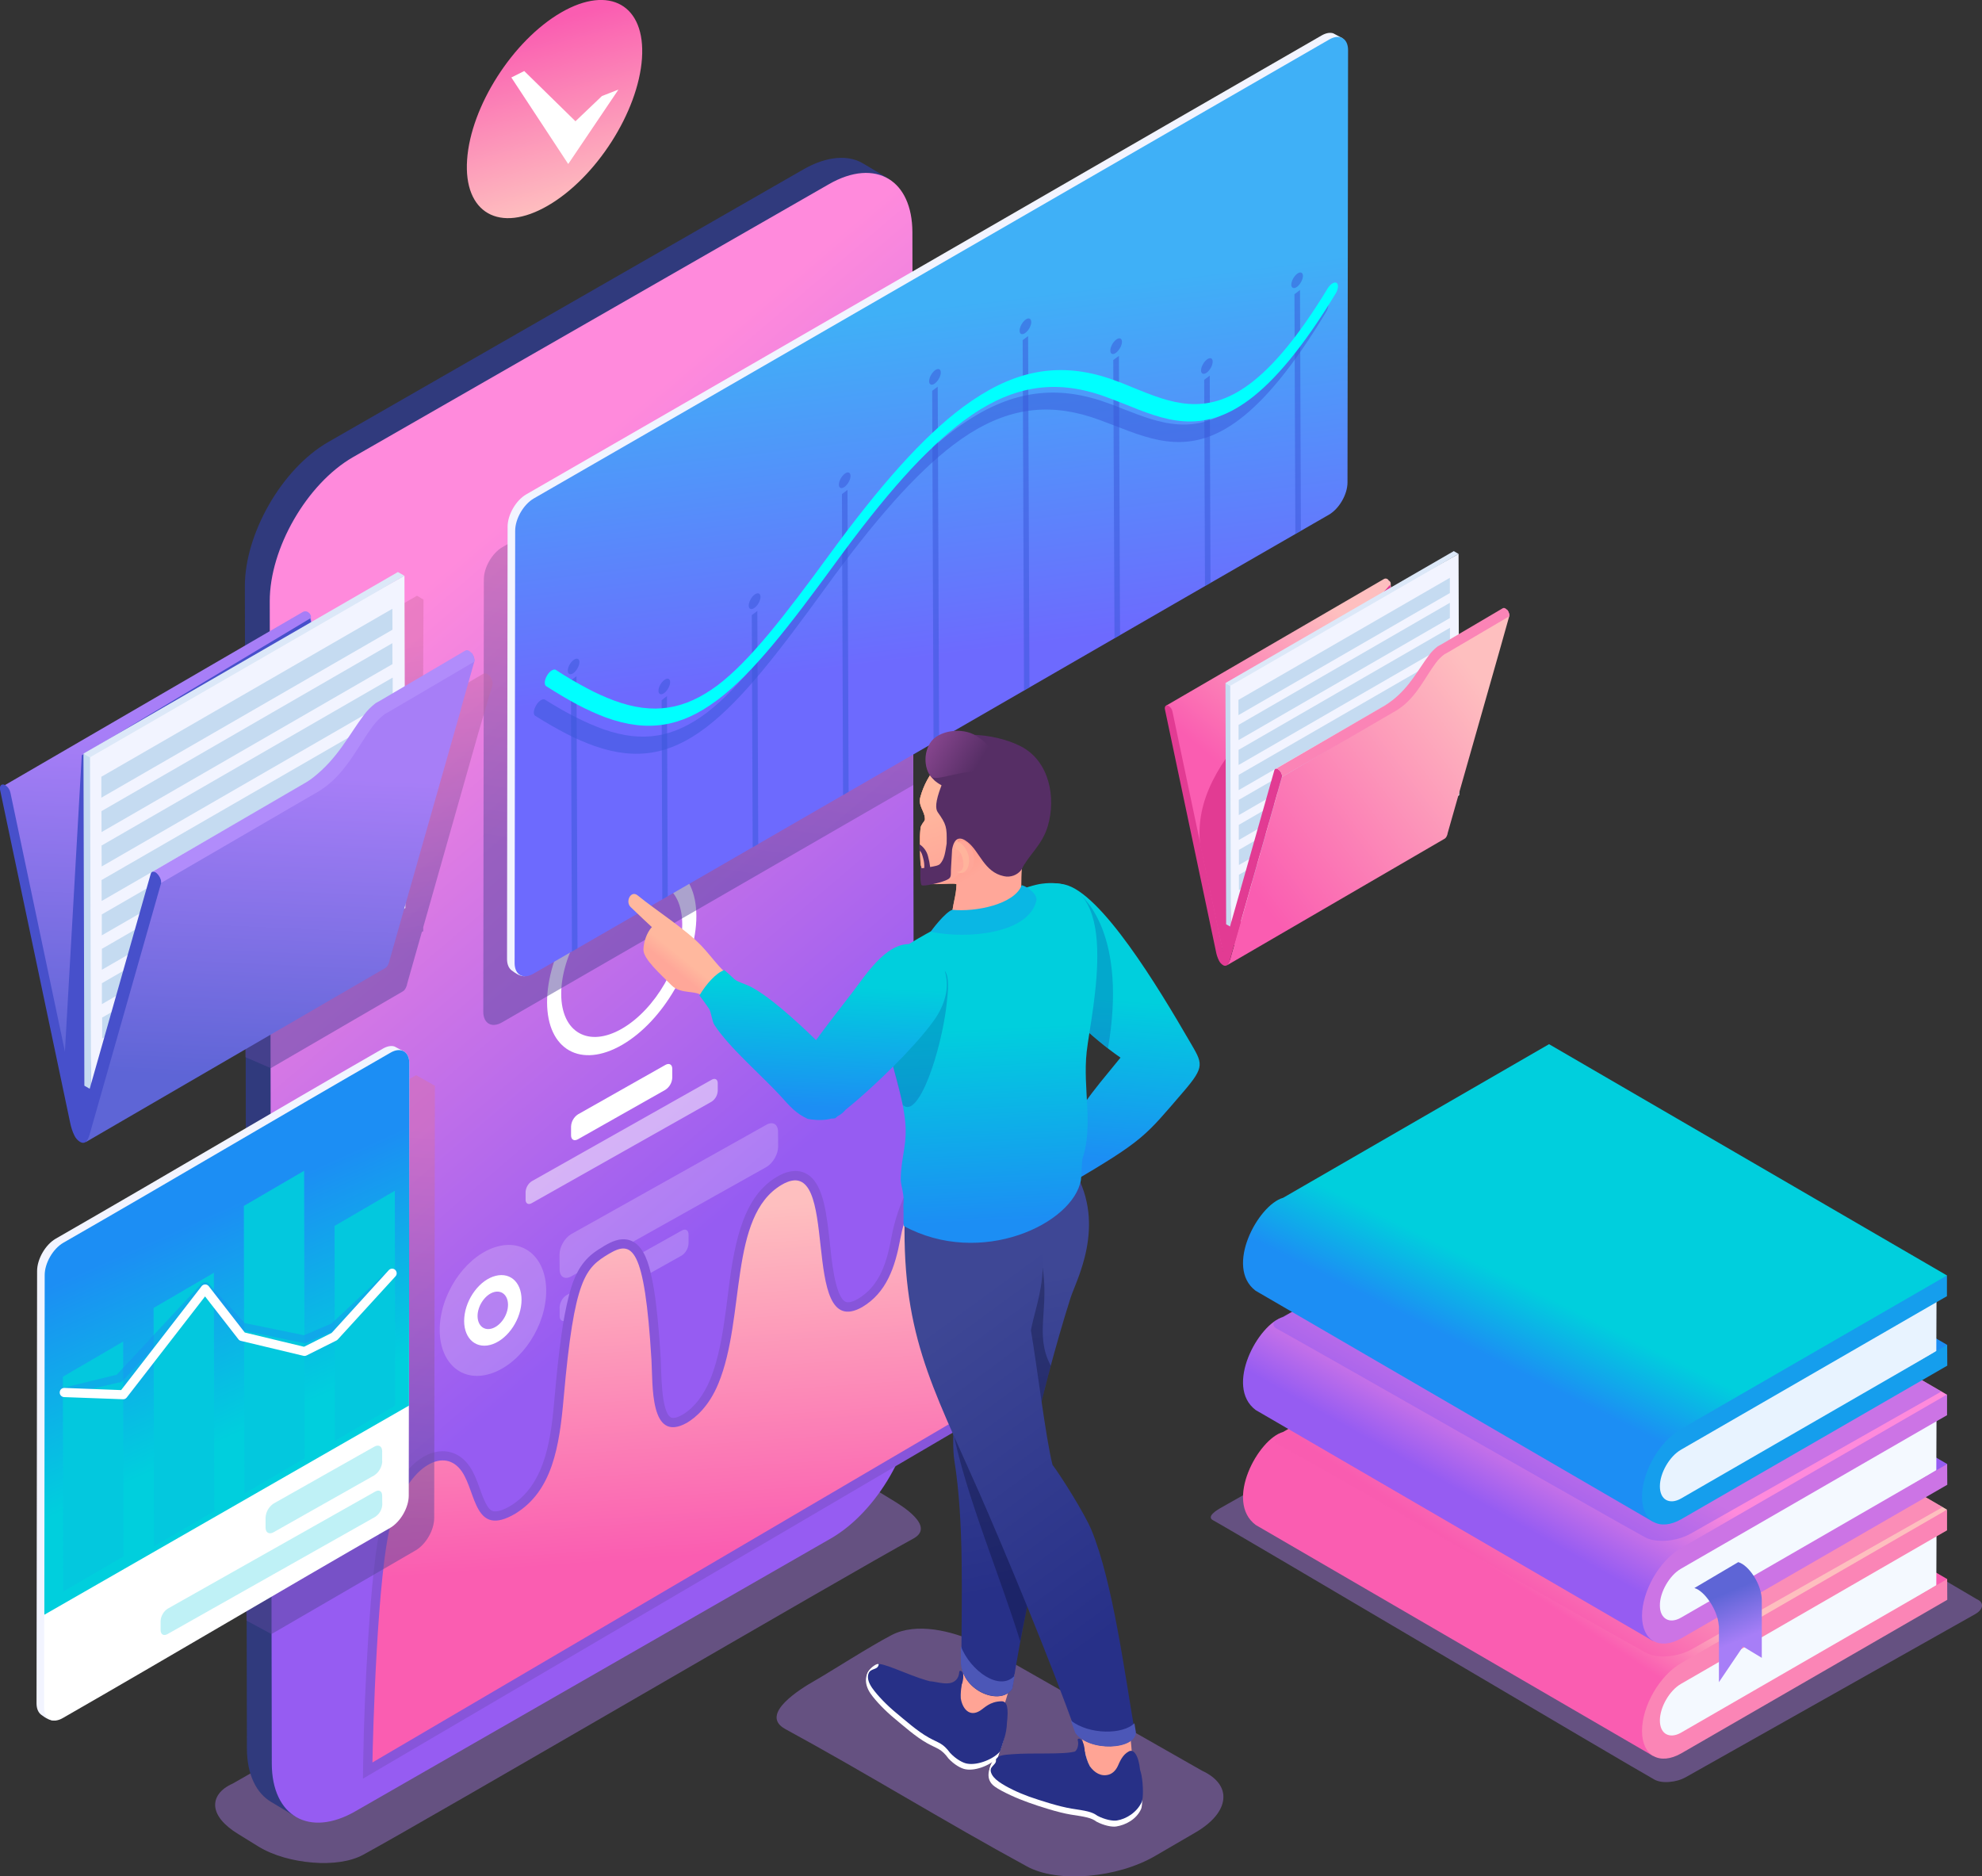<?xml version="1.0" encoding="utf-8"?>
<!-- Generator: Adobe Illustrator 25.4.1, SVG Export Plug-In . SVG Version: 6.00 Build 0)  -->
<svg version="1.1" id="Calque_1" xmlns="http://www.w3.org/2000/svg" xmlns:xlink="http://www.w3.org/1999/xlink" x="0px" y="0px"
	 viewBox="0 0 1752.4 1658.8" style="enable-background:new 0 0 1752.4 1658.8;" xml:space="preserve">
<rect x="0" y="0" width="1752.4" height="1658.8" fill="#333333" stroke="none"/>
<style type="text/css">
	.st0{opacity:0.5;fill-rule:evenodd;clip-rule:evenodd;fill:#9871D0;enable-background:new    ;}
	.st1{fill-rule:evenodd;clip-rule:evenodd;fill:#F95DB0;}
	.st2{fill-rule:evenodd;clip-rule:evenodd;fill:url(#SVGID_1_);}
	.st3{fill-rule:evenodd;clip-rule:evenodd;fill:#F4F9FF;}
	.st4{fill-rule:evenodd;clip-rule:evenodd;fill:#FB85B6;}
	.st5{opacity:0.5;fill-rule:evenodd;clip-rule:evenodd;fill:#F95DB0;enable-background:new    ;}
	.st6{fill-rule:evenodd;clip-rule:evenodd;fill:#955CF1;}
	.st7{fill-rule:evenodd;clip-rule:evenodd;fill:url(#SVGID_00000075143046121396824090000003364465925940728708_);}
	.st8{fill-rule:evenodd;clip-rule:evenodd;fill:#CC74E5;}
	.st9{fill-rule:evenodd;clip-rule:evenodd;fill:url(#SVGID_00000065767724260467584600000013198382179755362996_);}
	.st10{opacity:0.5;fill-rule:evenodd;clip-rule:evenodd;fill:#955CF1;enable-background:new    ;}
	.st11{fill-rule:evenodd;clip-rule:evenodd;fill:#1C8DF3;}
	.st12{fill-rule:evenodd;clip-rule:evenodd;fill:url(#SVGID_00000176721842291467467140000012972997815381331374_);}
	.st13{fill-rule:evenodd;clip-rule:evenodd;fill:#E8F3FF;}
	.st14{fill-rule:evenodd;clip-rule:evenodd;fill:#159EED;}
	.st15{fill-rule:evenodd;clip-rule:evenodd;fill:url(#SVGID_00000054986707217384105950000010972169769251505028_);}
	.st16{fill-rule:evenodd;clip-rule:evenodd;fill:#E23B93;}
	.st17{fill-rule:evenodd;clip-rule:evenodd;fill:#F2F4FF;}
	.st18{fill-rule:evenodd;clip-rule:evenodd;fill:#C5DBF1;}
	.st19{fill-rule:evenodd;clip-rule:evenodd;fill:#DCE8F8;}
	.st20{fill-rule:evenodd;clip-rule:evenodd;fill:url(#SVGID_00000083802540351619317820000010384448527459526278_);}
	.st21{fill-rule:evenodd;clip-rule:evenodd;fill:#FB84B6;}
	.st22{fill-rule:evenodd;clip-rule:evenodd;fill:url(#SVGID_00000008111828092255991460000016599776961319360686_);}
	.st23{fill-rule:evenodd;clip-rule:evenodd;fill:#FFFFFF;}
	.st24{fill-rule:evenodd;clip-rule:evenodd;fill:#303A7D;}
	.st25{fill-rule:evenodd;clip-rule:evenodd;fill:url(#SVGID_00000054986106293334858620000015964576301391190702_);}
	.st26{opacity:0.5;fill-rule:evenodd;clip-rule:evenodd;fill:#FFFFFF;enable-background:new    ;}
	.st27{opacity:0.2;fill-rule:evenodd;clip-rule:evenodd;fill:#FFFFFF;enable-background:new    ;}
	.st28{fill-rule:evenodd;clip-rule:evenodd;fill:#8755DA;}
	.st29{fill-rule:evenodd;clip-rule:evenodd;fill:url(#SVGID_00000158726266906561306400000005920517256377373097_);}
	
		.st30{opacity:0.5;fill-rule:evenodd;clip-rule:evenodd;fill:url(#SVGID_00000038401510124121891490000016296072039004119215_);enable-background:new    ;}
	.st31{fill-rule:evenodd;clip-rule:evenodd;fill:url(#SVGID_00000101805665832347919130000012971187932672049840_);}
	.st32{opacity:0.25;fill-rule:evenodd;clip-rule:evenodd;fill:#03C8DE;enable-background:new    ;}
	.st33{fill-rule:evenodd;clip-rule:evenodd;fill:#03C8DE;}
	.st34{opacity:0.5;fill-rule:evenodd;clip-rule:evenodd;fill:#1895F0;enable-background:new    ;}
	
		.st35{opacity:0.5;fill-rule:evenodd;clip-rule:evenodd;fill:url(#SVGID_00000087396622205861395970000004665395501890203055_);enable-background:new    ;}
	.st36{fill-rule:evenodd;clip-rule:evenodd;fill:url(#SVGID_00000035519763842974826480000007243766116358750106_);}
	.st37{opacity:0.5;fill-rule:evenodd;clip-rule:evenodd;fill:#3856D8;enable-background:new    ;}
	.st38{fill-rule:evenodd;clip-rule:evenodd;fill:#00FFFF;}
	
		.st39{opacity:0.5;fill-rule:evenodd;clip-rule:evenodd;fill:url(#SVGID_00000070832663142276529660000012678897233466627754_);enable-background:new    ;}
	.st40{fill-rule:evenodd;clip-rule:evenodd;fill:url(#SVGID_00000067203095215181039710000009489997776614113468_);}
	.st41{fill-rule:evenodd;clip-rule:evenodd;fill:#4750CB;}
	.st42{fill-rule:evenodd;clip-rule:evenodd;fill:url(#SVGID_00000106120774487974286260000006910751306832948364_);}
	.st43{fill-rule:evenodd;clip-rule:evenodd;fill:#B18CFB;}
	.st44{fill-rule:evenodd;clip-rule:evenodd;fill:#FFA495;}
	.st45{fill-rule:evenodd;clip-rule:evenodd;fill:#273087;}
	.st46{fill-rule:evenodd;clip-rule:evenodd;fill:url(#SVGID_00000121998724144729557980000009670997446152208301_);}
	.st47{opacity:0.35;fill-rule:evenodd;clip-rule:evenodd;fill:#0960AC;enable-background:new    ;}
	.st48{fill-rule:evenodd;clip-rule:evenodd;fill:url(#SVGID_00000038382159843623560890000007440788436983946134_);}
	.st49{fill-rule:evenodd;clip-rule:evenodd;fill:#4C57B7;}
	.st50{opacity:0.3;fill-rule:evenodd;clip-rule:evenodd;fill:#060921;enable-background:new    ;}
	.st51{fill-rule:evenodd;clip-rule:evenodd;fill:url(#SVGID_00000027595693695266041460000009861783338095678646_);}
	.st52{fill-rule:evenodd;clip-rule:evenodd;fill:url(#SVGID_00000086667512140906877320000004386668330458165635_);}
	.st53{fill-rule:evenodd;clip-rule:evenodd;fill:#E7A376;}
	.st54{fill-rule:evenodd;clip-rule:evenodd;fill:url(#SVGID_00000050650123078996978050000014177909062306167997_);}
	.st55{fill-rule:evenodd;clip-rule:evenodd;fill:url(#SVGID_00000152946810375061035560000004416640369466134934_);}
	.st56{fill-rule:evenodd;clip-rule:evenodd;fill:#FFA698;}
	.st57{fill-rule:evenodd;clip-rule:evenodd;fill:#FFB49C;}
	.st58{fill-rule:evenodd;clip-rule:evenodd;fill:#562E65;}
	.st59{fill-rule:evenodd;clip-rule:evenodd;fill:url(#SVGID_00000152249807199997007150000014065185504688248486_);}
	.st60{fill-rule:evenodd;clip-rule:evenodd;fill:#0AB7E4;}
	.st61{fill-rule:evenodd;clip-rule:evenodd;fill:url(#SVGID_00000160165722995097445690000006329309830246181248_);}
	.st62{fill-rule:evenodd;clip-rule:evenodd;fill:url(#SVGID_00000018229691750627932510000017912090018959007416_);}
</style>
<g>
	<g id="Calque_2_00000116939693753359654290000006547839158452237969_">
		<g id="Layer_1">
			<path class="st0" d="M1752.4,1419.7c-0.2,2.4-2.2,5.1-6.1,7.3c-2.8,1.6-252.7,142.3-255.6,144c-4.5,2.5-9.4,3.9-14.5,4.3
				c-5.1,0.5-10-0.2-13.3-2c-17.7-9.6-373.1-220-390.5-229.4c-5.9-3.2,3.6-8.9,6.3-10.5c3.6-2,258.7-146.4,263.6-148.9
				c5.4-2.8,13-0.9,18.4,1.6l387,227.6C1751,1415.1,1752.6,1417.2,1752.4,1419.7z"/>
			<polygon class="st1" points="1360.2,1197 1709.9,1410.5 1721.7,1396 1369.8,1191.5 			"/>
			
				<linearGradient id="SVGID_1_" gradientUnits="userSpaceOnUse" x1="400.005" y1="250.177" x2="355.105" y2="318.336" gradientTransform="matrix(-1 0 0 -1 1752.373 1658)">
				<stop  offset="0" style="stop-color:#FA5DB1"/>
				<stop  offset="1" style="stop-color:#FEBFBF"/>
			</linearGradient>
			<path class="st2" d="M1702.5,1349.6l19-15l-351.9-204.5l-235.1,135.8c-22.2,6.2-52,61.4-24.3,82.2l351.8,204.5
				c-12-14.5,4.4-56.6,18.6-75.7L1702.5,1349.6z"/>
			<path class="st3" d="M1462.7,1528c1.9,11.5,11.9,17.8,28.8,8l220.5-134.5l0.2-50.2l-226.6,130.2
				C1470,1490.5,1460.3,1513.4,1462.7,1528z"/>
			<path class="st4" d="M1451.8,1530.2c0,11,3.9,18.8,10.2,22.3c6.3,3.5,15,3,24.6-2.5l235.1-135.7l-0.1-18.3l-9.6,5.5l-225.6,130.2
				c-5.2,3-9.9,3.2-13.3,1.3c-3.4-1.9-5.5-6.1-5.5-12s2.1-12.5,5.5-18.4s8-11,13.2-14l225.6-130.2l9.6-5.5v-18.3l-235.1,135.7
				c-9.6,5.5-18.2,15-24.5,25.9C1455.7,1507,1451.8,1519.2,1451.8,1530.2z"/>
			<path class="st5" d="M1692.7,1317.9l24.8,14.5L1496,1457.9c-6.5,3.6-13.7,5.7-21.1,6.3c-7.5,0.6-14.6-0.3-19.5-3
				c-25.8-14-300.3-170.7-325.7-184.5c-3.3-1.8-3.3-4.2-1.8-6.5l242.6-129.8L1692.7,1317.9z"/>
			<polygon class="st6" points="1360.2,1095.4 1709.9,1308.9 1721.7,1294.3 1369.8,1089.8 			"/>
			
				<linearGradient id="SVGID_00000134954032143058241040000002330221357017616043_" gradientUnits="userSpaceOnUse" x1="413.097" y1="312.604" x2="362.517" y2="402.184" gradientTransform="matrix(-1 0 0 -1 1752.373 1658)">
				<stop  offset="0" style="stop-color:#965CF2"/>
				<stop  offset="1" style="stop-color:#FF8ADC"/>
			</linearGradient>
			<path style="fill-rule:evenodd;clip-rule:evenodd;fill:url(#SVGID_00000134954032143058241040000002330221357017616043_);" d="
				M1702.5,1247.9l19-14.9l-351.9-204.5l-235.1,135.8c-22.2,6.2-52,61.4-24.3,82.2l351.8,204.5c-12-14.5,4.4-56.6,18.6-75.7
				L1702.5,1247.9z"/>
			<path class="st3" d="M1462.7,1426.3c1.9,11.5,11.9,17.8,28.8,8l220.5-134.5l0.2-50.2l-226.6,130.2
				C1470,1388.9,1460.3,1411.8,1462.7,1426.3z"/>
			<path class="st8" d="M1451.8,1428.5c0,10.9,3.9,18.8,10.2,22.3c6.3,3.5,15,3,24.6-2.5l235.1-135.7l-0.1-18.3l-9.6,5.5
				l-225.6,130.2c-5.2,3-9.9,3.3-13.3,1.3c-3.4-2-5.5-6.1-5.5-12.1s2.1-12.5,5.5-18.4s8-11,13.2-14l225.6-130.2l9.6-5.5v-18.3
				l-235.1,135.7c-9.6,5.5-18.2,15-24.5,25.9C1455.7,1405.3,1451.8,1417.6,1451.8,1428.5z"/>
			
				<linearGradient id="SVGID_00000058577489882603169530000009328542244174934435_" gradientUnits="userSpaceOnUse" x1="212.778" y1="208.421" x2="229.588" y2="248.601" gradientTransform="matrix(-1 0 0 -1 1752.373 1658)">
				<stop  offset="0" style="stop-color:#A77EF7"/>
				<stop  offset="1" style="stop-color:#5E65D6"/>
			</linearGradient>
			<path style="fill-rule:evenodd;clip-rule:evenodd;fill:url(#SVGID_00000058577489882603169530000009328542244174934435_);" d="
				M1557.7,1415.3c0.3-14.2-11.4-31.7-20.8-34.3l-38.8,22.9c8.8,2.4,20.4,19,21.5,32.6c0,0.4,0.1,0.7,0.2,1.1v49.5l21.3-31.5
				l16.6,10L1557.7,1415.3L1557.7,1415.3z"/>
			<path class="st10" d="M1691.6,1215.7l24.8,14.5L1495,1355.7c-6.5,3.6-13.7,5.7-21.1,6.3c-7.5,0.6-14.6-0.3-19.5-3
				c-25.8-14-300.3-170.7-325.7-184.5c-3.3-1.8-3.3-4.2-1.8-6.5l242.6-129.8L1691.6,1215.7z"/>
			<polygon class="st11" points="1360.2,990.1 1709.9,1203.6 1721.7,1189 1369.8,984.5 			"/>
			
				<linearGradient id="SVGID_00000101097133560486241620000010999520340442872229_" gradientUnits="userSpaceOnUse" x1="394.181" y1="437.716" x2="362.761" y2="501.016" gradientTransform="matrix(-1 0 0 -1 1752.373 1658)">
				<stop  offset="0" style="stop-color:#1C8EF4"/>
				<stop  offset="1" style="stop-color:#00CFDD"/>
			</linearGradient>
			<path style="fill-rule:evenodd;clip-rule:evenodd;fill:url(#SVGID_00000101097133560486241620000010999520340442872229_);" d="
				M1702.5,1142.6l19-15l-351.9-204.5l-235.1,135.8c-22.2,6.2-52,61.4-24.3,82.2l351.8,204.5c-12-14.5,4.4-56.6,18.6-75.7
				L1702.5,1142.6z"/>
			<path class="st13" d="M1462.7,1321c1.9,11.5,11.9,17.8,28.8,8l220.5-134.5l0.2-50.2l-226.6,130.2
				C1470,1283.6,1460.3,1306.4,1462.7,1321z"/>
			<path class="st14" d="M1451.8,1323.2c0,11,3.9,18.8,10.2,22.3c6.3,3.5,15,3,24.6-2.5l235.1-135.7l-0.1-18.3l-9.6,5.5
				l-225.6,130.2c-5.2,3-9.9,3.2-13.3,1.3c-3.4-1.9-5.5-6.1-5.5-12s2.1-12.5,5.5-18.4s8-11,13.2-14l225.5-130.2l9.6-5.5v-18.3
				l-235.1,135.7c-9.6,5.5-18.2,15-24.5,25.9C1455.7,1300,1451.8,1312.2,1451.8,1323.2z"/>
			
				<linearGradient id="SVGID_00000060748250444047772560000005176702461349669773_" gradientUnits="userSpaceOnUse" x1="630.145" y1="945.496" x2="520.765" y2="1076.186" gradientTransform="matrix(-1 0 0 -1 1752.373 1658)">
				<stop  offset="0" style="stop-color:#FA5DB1"/>
				<stop  offset="1" style="stop-color:#FEBFBF"/>
			</linearGradient>
			<path style="fill-rule:evenodd;clip-rule:evenodd;fill:url(#SVGID_00000060748250444047772560000005176702461349669773_);" d="
				M1030.9,623.9L1223.4,512c0.1-0.1,0.2-0.1,0.3-0.2c1.6-0.8,3.5-0.1,4.2,1.5h0.1l0,0h0.1l0,0l0.1,0.1l0,0l0,0l0.1,0.1l0,0l0.1,0.1
				l0,0v0h0.1l0,0l0.1,0.1l0,0l0.1,0.1l0,0l0,0l0.1,0.1l0.1,0.1l0,0l0,0l0,0.1l0,0l0.1,0.1l0.1,0.1v0l0,0l0.1,0.1l0,0v0.1l0,0l0,0
				l0.1,0.1l0,0l0.1,0.1l0,0v0.1v0.1l0,0l0.1,0.1l0,0v0.1v0l0,0v0.1l0,0v0.1l0,0l0,0v0.1l0,0l0.1,0.1l0,0v0.1v0.1l0,0v0.1l0,0v0.1v0
				l0,0v0.1l0,0v0.1l0,0v0.1v0.1l0,0v0.1l0,0v0.1v0l0,0v0.1l0,0v0.1l0,0l0,0v0.1l0,0v0.1v0.1l0,0l0,0v0.1l0,0v0.1l0,0l0,0v0.1l0,0
				v0.1v0.2l0,0v0.2l44.7,212.1L1081.3,841C1062.8,778.5,1037.2,620.4,1030.9,623.9z"/>
			<path class="st16" d="M1273.8,729.2L1081.2,841l-20-93.7c-9.4-80.4,87-137.6,167.8-230.3L1273.8,729.2z"/>
			<polygon class="st17" points="1289.6,489.7 1290.2,703 1088.3,819.5 1084,604.4 			"/>
			<polygon class="st18" points="1088.3,819.5 1084.1,817.1 1083.5,603.8 1087.7,606.3 			"/>
			<polygon class="st19" points="1087.7,606.3 1083.5,603.8 1285.4,487.2 1289.6,489.7 			"/>
			<path class="st18" d="M1282.3,665.5v13.4l-186.9,107.9v-13.5L1282.3,665.5z M1095,618.7l186.9-107.9v13.5L1095,632.2L1095,618.7
				L1095,618.7z M1095.1,640.8v13.5l186.8-107.9v-13.5L1095.1,640.8L1095.1,640.8z M1095.1,662.9v13.4L1282,568.4V555L1095.1,662.9
				L1095.1,662.9z M1095.2,685v13.5L1282,590.6v-13.4L1095.2,685L1095.2,685z M1095.3,707.1v13.5l186.8-107.9v-13.4L1095.3,707.1
				L1095.3,707.1z M1095.3,729.2v13.4l186.8-107.9v-13.5L1095.3,729.2L1095.3,729.2z M1095.4,764.7l186.8-107.9v-13.4l-186.8,107.9
				V764.7z"/>
			
				<linearGradient id="SVGID_00000079447150215927689510000012695381037310202542_" gradientUnits="userSpaceOnUse" x1="645.454" y1="871.588" x2="428.054" y2="1035.168" gradientTransform="matrix(-1 0 0 -1 1752.373 1658)">
				<stop  offset="0" style="stop-color:#FA5DB1"/>
				<stop  offset="1" style="stop-color:#FEBFBF"/>
			</linearGradient>
			<path style="fill-rule:evenodd;clip-rule:evenodd;fill:url(#SVGID_00000079447150215927689510000012695381037310202542_);" d="
				M1230.7,629.5c3.8-2,7.1-4.7,9.9-7.9c20-21.2,20.4-33.9,33.6-44.3c7.9-4.6,50.5-30.7,58.5-38c0.5,0.5,2.1,3.2,1.7,5.5l-8.5,30.2
				l0,0L1280,736.4c-0.2,1.6-1.1,4.2-2.8,5.1l-192.4,111.9c1.2-1.6,2.1-3.3,2.8-5.1l0,0l45.9-161.4L1230.7,629.5z"/>
			<path class="st16" d="M1133.4,686.9l-45.9,161.4c-0.7,2.6-1.6,4.2-2.6,5c-1.1,0.7-2.5,0.7-3.6-0.1c-1.6-1-2.8-2.4-3.6-4.1
				c-1.3-2.6-2.2-5.5-2.7-8.4L1030,627.2c-0.5-2.4,0.6-4,2.4-3.5c0.3,0.1,0.6,0.2,0.9,0.4c1.7,1.1,2.9,2.8,3.3,4.8l44.7,212.1
				l45.4-160c0.5-1.5,1.8-1.9,3.3-1c0.3,0.2,0.6,0.4,0.9,0.7C1132.8,682.3,1133.9,685.1,1133.4,686.9z"/>
			<path class="st21" d="M1231.2,619c15.6-12.3,22.5-26.8,32.2-39.7c2.2-3,4.8-5.6,7.8-7.9c2.4-1.3,3.7-2,3.3-1.8l54.2-31.9
				c1.5-0.8,3.1,0.6,4.1,1.7c0.5,0.5,2.1,3.1,1.7,5.4l-54.1,31.8c0.4-0.2-0.8,0.5-3.3,1.8c-3,2.2-5.6,4.9-7.8,7.9
				c-9.1,12.2-15.7,27.3-29.6,38.3c-2.6,2-5.3,3.8-8.2,5.3l-98,57c0.7-2.7-3.2-8.4-5.7-7.1l97.1-56.4
				C1227,622.1,1229.1,620.6,1231.2,619z"/>
			
				<linearGradient id="SVGID_00000117662411291832903450000009914134333692104878_" gradientUnits="userSpaceOnUse" x1="1281.681" y1="1635.197" x2="1239.961" y2="1478.487" gradientTransform="matrix(-1 0 0 -1 1752.373 1658)">
				<stop  offset="0" style="stop-color:#FA5DB1"/>
				<stop  offset="1" style="stop-color:#FEBFBF"/>
			</linearGradient>
			<path style="fill-rule:evenodd;clip-rule:evenodd;fill:url(#SVGID_00000117662411291832903450000009914134333692104878_);" d="
				M413,141.2C416.2,94,453.5,35.7,496.2,11s74.7-6.5,71.4,40.7s-40.5,105.4-83.2,130.1C441.7,206.6,409.7,188.3,413,141.2z"/>
			<polygon class="st23" points="508.8,107.2 532.2,84.9 546.8,79.2 502.4,145 452.1,68.5 463.5,62.8 			"/>
			<path class="st0" d="M190.3,1597c0.7,8.1,7.6,16.6,20.2,24.3l17.8,11c13.5,8.3,31.1,12.9,48.2,14.3s33.3-0.8,44.4-6.8
				c58.8-32,428.7-248.1,486.6-279.6c19.7-10.7-9.7-28.8-18.7-34.2l-44.5-27.2c-17.4-10.6-43.4-2.9-61.1,5.2l-477.5,272.8
				C194.7,1581.7,189.6,1589.1,190.3,1597z"/>
			<path class="st24" d="M216.5,518.3c-0.1-46,32.3-103.6,73.5-127.4l420.6-241.3l0,0c15.3-8.8,36.1-14.8,52.5-5.1
				c7.3,4.2,14.6,8.8,22,13.2c44.3,26.8-202.4,169.6-211.8,176L362,432.8c16.7,66.5-54.9,94.9-73.5,127.4l22.2,545.3
				c-4.4,103.9,22.4,469.4-49.8,500.2l-21-12.6c-13.2-7.7-21.5-24.1-21.6-47.3L216.5,518.3z"/>
			
				<linearGradient id="SVGID_00000129180907280426203590000003701164572944041641_" gradientUnits="userSpaceOnUse" x1="1084.446" y1="606.565" x2="1470.596" y2="1059.545" gradientTransform="matrix(-1 0 0 -1 1752.373 1658)">
				<stop  offset="0" style="stop-color:#965CF2"/>
				<stop  offset="1" style="stop-color:#FF8ADC"/>
			</linearGradient>
			<path style="fill-rule:evenodd;clip-rule:evenodd;fill:url(#SVGID_00000129180907280426203590000003701164572944041641_);" d="
				M808.4,1232.5c0.1,46.8-32.8,103.8-73.5,127.4l-420.6,241.3c-40.7,23.5-73.9,4.6-74-42.2l-1.8-1027.4
				c-0.1-46.8,32.8-103.9,73.5-127.4l420.6-241.2c20.9-12.1,39.8-13,53.3-4.7c12.8,7.8,20.7,24.1,20.8,46.8L808.4,1232.5z"/>
			<path class="st23" d="M496.2,878.8c-0.1-34,23.8-75.3,53.3-92.3s53.6-3.4,53.7,30.6s-23.8,75.3-53.3,92.3
				S496.3,912.8,496.2,878.8z M549.9,923.8c36.5-21,65.9-72.1,65.8-114s-29.8-58.8-66.2-37.7s-65.9,72.1-65.8,114
				S513.4,944.8,549.9,923.8L549.9,923.8z"/>
			<path class="st23" d="M594.4,952.7c-0.2,4.4-2.5,8.4-6.2,10.8l-77.1,43.6c-3.4,2-6.2,0.5-6.2-3.4v-7.8c0.2-4.4,2.5-8.4,6.2-10.8
				l77.1-43.6c3.4-2,6.2-0.5,6.2,3.4V952.7z"/>
			<path class="st26" d="M634.6,964.4c-0.2,3.8-2.2,7.4-5.4,9.5c-43.7,24.7-115.3,65-159,89.7c-3,1.8-5.5,0.4-5.5-3v-6.8
				c0.2-3.8,2.2-7.4,5.4-9.5c43.7-24.7,115.3-65,159-89.7c3-1.8,5.5-0.5,5.5,3V964.4z"/>
			<path class="st27" d="M482.7,1146.6c-2.5,31.3-25.6,61.9-51.4,68.5s-44.8-13.5-42.3-44.8s25.6-61.9,51.4-68.5
				C466.2,1095.3,485.2,1115.3,482.7,1146.6z"/>
			<path class="st23" d="M461,1152.1c-1.4,16.9-13.8,33.4-27.7,36.9s-24.2-7.3-22.8-24.2s13.8-33.4,27.7-36.9
				C452.2,1124.4,462.4,1135.1,461,1152.1z M422.3,1161.8c-0.7,9,4.7,14.7,12.1,12.8s14-10.7,14.7-19.6s-4.7-14.7-12.1-12.8
				C429.7,1144.1,423.1,1152.9,422.3,1161.8z"/>
			<path class="st27" d="M688,1013.5c0.1,6.6-4.5,14.7-10.2,18.1l-172.6,96.7c-5.7,3.3-10.4,0.6-10.4-6l-0.1-13.1
				c-0.1-6.6,4.5-14.7,10.2-18.1l172.6-96.7c5.7-3.3,10.4-0.6,10.4,6L688,1013.5z"/>
			<path class="st27" d="M608.8,1099.2c-0.2,4.3-2.4,8.3-6,10.7l-101.9,57.1c-3.4,2-6.1,0.4-6.1-3.5v-7.8c0.2-4.3,2.4-8.3,6-10.7
				l101.9-57.1c3.4-2,6.1-0.4,6.1,3.5V1099.2z"/>
			<path class="st28" d="M884,1091.8c0.1,18.4,0.1,36.9,0.1,55.3c0,29.9-0.4,60.1,0.2,90l0.1,4.8l-563.5,330.5l0.2-14.4
				c0.6-37.2,2.2-74.9,4.6-112c1.3-19.7,2.8-39.5,5-59.2c1.6-14.2,3.6-30.4,7.6-44c5.9-19.8,17.4-43.8,35.9-54.8
				c15-8.8,31.1-6.2,41.1,8.5c3.8,5.6,6.3,12.2,8.6,18.6c1.9,5.2,5.7,17.2,10.5,20.2c4.7,2.8,13.3-1.9,17.2-4.2
				c31.8-19.6,35.8-62.5,38.8-96.3c1.6-18.4,3.5-37,6.1-55.3c1.6-12,3.9-23.9,6.9-35.7c3.8-14,9.1-26.5,20.8-35.7
				c3.3-2.5,6.7-4.7,10.3-6.8c6.1-3.6,13.1-6.8,20.3-5.4c12.7,2.6,17.6,17.6,20.3,28.5c2.4,10.2,4.1,20.4,5.2,30.8
				c1.8,15.4,3,31,3.9,46.4c0.6,9.4,0,46.4,8.9,51.4c2.8,1.6,8-1,10.3-2.3c11.3-6.7,19.4-18.8,24.4-30.9c7.9-19.1,11.2-41.1,14-61.4
				c4.6-34,7.9-83.7,33.4-109c3.5-3.5,7.5-6.6,11.8-9.1c7.4-4.4,16.4-7.1,24.7-3.3c10,4.6,14.2,16.5,16.7,26.4
				c2.9,12,4.1,24.9,5.5,37.2c1,9.3,4.1,45.7,13.6,50.2c3.2,1.5,8.3-0.9,11-2.5c19.7-11.6,25.8-33.3,29.7-54.6
				c5.3-28.7,20-62.8,46.2-78.3c3-1.8,6.2-3.3,9.5-4.4c6.2-2,12.8-2.6,19-0.2c16.6,6.3,19.9,28.7,20.6,44
				C884,1067.1,883.9,1079.6,884,1091.8z"/>
			
				<linearGradient id="SVGID_00000161626640761192640260000005944426400160823950_" gradientUnits="userSpaceOnUse" x1="1145.143" y1="281.87" x2="1166.773" y2="585.551" gradientTransform="matrix(-1 0 0 -1 1752.373 1658)">
				<stop  offset="0" style="stop-color:#FA5DB1"/>
				<stop  offset="1" style="stop-color:#FEBFBF"/>
			</linearGradient>
			<path style="fill-rule:evenodd;clip-rule:evenodd;fill:url(#SVGID_00000161626640761192640260000005944426400160823950_);" d="
				M876.1,1237.3l-546.8,320.8c0.3-20.5,4.1-169.9,16.8-213c7.6-25.7,19.9-42.8,32.2-50c11.4-6.8,22.7-5.1,30.2,6
				c12.7,18.7,10.8,58.5,47.2,37c32.7-20.1,38.9-59.2,42.7-102.6c9.4-106.2,19.1-114.5,40.2-127.2c20.2-11.9,31.3-6.9,37.4,93.9
				c1.3,21.8-1.7,74,31.2,55.7c7.8-4.6,19.7-14.6,28-34.9c24.1-58.5,9-147.9,55.8-175.5c54.3-32.1,14.1,140.1,71.2,108.1
				c21.8-12.9,29.2-35.6,33.8-60.2c7.2-38.8,25.8-63,42.4-72.8c2.5-1.5,5.1-2.7,7.9-3.7c16.3-5.4,27.4,4.8,28.9,36.4
				C876.6,1082.7,875.5,1206.3,876.1,1237.3z"/>
			
				<linearGradient id="SVGID_00000124144783702287998930000001237905139051402925_" gradientUnits="userSpaceOnUse" x1="1439.26" y1="665.172" x2="1470.25" y2="315.372" gradientTransform="matrix(-1 0 0 -1 1752.373 1658)">
				<stop  offset="0" style="stop-color:#D870AC"/>
				<stop  offset="1" style="stop-color:#58469C"/>
			</linearGradient>
			
				<path style="opacity:0.5;fill-rule:evenodd;clip-rule:evenodd;fill:url(#SVGID_00000124144783702287998930000001237905139051402925_);enable-background:new    ;" d="
				M383.9,1342.1c0,10.5-7.3,23.2-16.4,28.5l-127.5,74l-22-11.9l-11.3-388.5l161.2-93.7l16.6,9.4L383.9,1342.1z"/>
			<path class="st17" d="M354.7,1318.6c0,10.5-7.3,23.2-16.4,28.5c-96.5,55.4-191.1,117.6-287.6,173c-5,2.9-11.3-2-14.3-4.2
				c-2.5-1.9-4.1-5.3-4.1-10.1l0.5-382.2c0-10.5,7.3-23.2,16.4-28.5c96.5-55.4,192.9-112.7,289.4-168.1c3.9-2.2,7.5-2.8,10.3-1.8
				l8.1,4.3L354.7,1318.6z"/>
			<path class="st23" d="M361.4,1322.2c0,10.5-7.3,23.2-16.4,28.5c-96.5,55.4-192.9,112.7-289.4,168.1c-9.1,5.3-16.6,1-16.6-9.4
				l0.5-382.2c0-10.5,7.3-23.2,16.4-28.5c96.6-55.4,192.9-112.7,289.4-168.1c9.1-5.3,16.6-1,16.6,9.4L361.4,1322.2z"/>
			
				<linearGradient id="SVGID_00000075852718522543548290000002568880990339493809_" gradientUnits="userSpaceOnUse" x1="1594.627" y1="571.831" x2="1518.337" y2="401.041" gradientTransform="matrix(-1 0 0 -1 1752.373 1658)">
				<stop  offset="0" style="stop-color:#1C8EF4"/>
				<stop  offset="1" style="stop-color:#00CFDD"/>
			</linearGradient>
			<path style="fill-rule:evenodd;clip-rule:evenodd;fill:url(#SVGID_00000075852718522543548290000002568880990339493809_);" d="
				M361.6,1242.6L39.2,1427.5l0.3-300.3c0-10.5,7.3-23.2,16.4-28.5c96.6-55.4,192.9-112.7,289.4-168.1c9.1-5.3,16.6-1,16.6,9.4
				L361.6,1242.6z"/>
			<path class="st32" d="M338,1291.9c-0.3,5-2.9,9.6-7.1,12.4l-88.9,50.2c-3.9,2.3-7.2,0.5-7.2-4v-8.9c0.3-5,2.9-9.6,7.1-12.4
				l88.9-50.2c3.9-2.3,7.1-0.5,7.1,4V1291.9z"/>
			<path class="st32" d="M338,1330.1c-0.2,4.4-2.6,8.5-6.3,10.9c-50.4,28.5-133,75-183.4,103.5c-3.5,2.1-6.3,0.5-6.3-3.5v-7.9
				c0.2-4.4,2.6-8.5,6.2-10.9c50.4-28.5,133-75,183.4-103.5c3.5-2.1,6.3-0.5,6.3,3.5L338,1330.1z"/>
			<path class="st33" d="M55.6,1217.1l0.3,189.9l53.3-31.1l-0.3-189.9L55.6,1217.1z M215.6,1066.1l0.5,254.2l53.3-31.1l-0.5-254.2
				L215.6,1066.1z M189.1,1125.2l-53.3,31.1l0.4,210.7l53.3-31.1L189.1,1125.2L189.1,1125.2z M295.8,1083.8l0.3,189.9l53.3-31.1
				l-0.3-189.9L295.8,1083.8z"/>
			<path class="st34" d="M298.7,1174.9c-0.4,0.4-0.9,0.7-1.4,0.9l-26.2,11.2c-0.9,0.4-1.8,0.5-2.7,0.3l-55.3-11.3
				c-0.9-0.2-1.7-0.6-2.2-1.2l0,0l-29.5-32.3l-73.1,78.4c-0.9,0.9-2.2,1.4-3.4,1.3l-47.6,11.2c-2.2-0.1-4-1.7-3.9-3.6
				c0.3-2,2.1-3.5,4.2-3.3l45.6-11.2l74.8-80.3c0.2-0.3,0.5-0.6,0.9-0.8c1.8-1.2,4.2-0.9,5.7,0.6l31.8,34.9l52.4,10.7l24.4-10.4
				l50.5-47.3c1.6-1.4,4-1.5,5.7-0.2c0.2,0.1,0.4,0.3,0.5,0.5c1.1,1.3,1,3.2-0.3,4.4L298.7,1174.9z"/>
			<path class="st23" d="M298.6,1184.2c-0.4,0.4-0.9,0.8-1.4,1l-26.2,13.1c-0.8,0.4-1.8,0.5-2.7,0.3l-55.3-13.2
				c-0.9-0.2-1.7-0.7-2.2-1.4l0,0l-29.5-37.9l-69.2,89.3c-0.8,1.1-2.1,1.7-3.4,1.6l-52-1.9l0,0c-2.2-0.1-4-1.9-3.9-4.2
				s1.9-4,4.2-3.9l50.1,1.9l70.9-91.5c0.2-0.4,0.5-0.7,0.9-1c1.8-1.4,4.3-1.1,5.7,0.7l31.8,40.9l52.4,12.6l24.4-12.2l50.5-55.5
				c1.5-1.7,4.1-1.8,5.7-0.3s1.8,4.1,0.3,5.7L298.6,1184.2z"/>
			
				<linearGradient id="SVGID_00000132063191660577671140000003623219034780225961_" gradientUnits="userSpaceOnUse" x1="1093.193" y1="1335.56" x2="1159.893" y2="885.91" gradientTransform="matrix(-1 0 0 -1 1752.373 1658)">
				<stop  offset="0" style="stop-color:#D870AC"/>
				<stop  offset="1" style="stop-color:#58469C"/>
			</linearGradient>
			
				<path style="opacity:0.5;fill-rule:evenodd;clip-rule:evenodd;fill:url(#SVGID_00000132063191660577671140000003623219034780225961_);enable-background:new    ;" d="
				M807,636.9l0.5,57.1L443.9,903.8c-9.1,5.3-16.6,1-16.6-9.4l0.5-382.2c0-10.5,7.3-23.2,16.4-28.5L806,275.1L807,636.9z"/>
			<path class="st17" d="M1184.7,422.9c0,10.5-7.3,23.2-16.4,28.5c-96.5,55.4-605.1,355.3-701.6,410.7c-5,2.9-11.3-2-14.3-4.2
				c-2.5-1.9-4.1-5.3-4.1-10.1l0.5-382.2c0-10.5,7.3-23.2,16.4-28.5c96.5-55.4,606.9-350.4,703.4-405.8c3.9-2.2,7.5-2.8,10.3-1.8
				l8.1,4.3L1184.7,422.9z"/>
			
				<linearGradient id="SVGID_00000050620498069330755660000016717013347073688750_" gradientUnits="userSpaceOnUse" x1="912.599" y1="1079.14" x2="950.499" y2="1383.96" gradientTransform="matrix(-1 0 0 -1 1752.373 1658)">
				<stop  offset="0" style="stop-color:#6D6AFE"/>
				<stop  offset="1" style="stop-color:#3FB0F7"/>
			</linearGradient>
			<path style="fill-rule:evenodd;clip-rule:evenodd;fill:url(#SVGID_00000050620498069330755660000016717013347073688750_);" d="
				M1191.4,426.5c0,10.5-7.3,23.2-16.4,28.5c-96.5,55.3-606.9,350.4-703.4,405.8c-9.1,5.3-16.6,1-16.6-9.4l0.5-382.2
				c0-10.5,7.3-23.2,16.4-28.5c96.5-55.4,606.9-350.4,703.4-405.8c9.1-5.3,16.6-1,16.6,9.4L1191.4,426.5z"/>
			<path class="st37" d="M502,593c0,3.2,2.4,4,5.2,1.9s5.1-6.5,5.1-9.6s-2.3-3.9-5.1-1.9C504.2,585.6,502,589.8,502,593z
				 M1145.3,472.1l4.9-2.8l-0.8-212.9l-4.9,3.7L1145.3,472.1L1145.3,472.1z M1146.9,242c-2.9,2.2-5.2,6.6-5.2,9.7s2.5,3.9,5.2,1.8
				s5.1-6.4,5.1-9.6C1152,240.8,1149.7,239.9,1146.9,242L1146.9,242z M1070.3,515.3l-0.7-183.2l-4.9,3.7l0.7,182.3L1070.3,515.3z
				 M1067.1,317.8c-2.9,2.2-5.2,6.6-5.2,9.7s2.4,3.9,5.2,1.8c2.8-2.1,5.1-6.4,5.1-9.6S1069.9,315.7,1067.1,317.8L1067.1,317.8z
				 M985.4,564.3l4.9-2.8l-1-246.9l-5,3.7L985.4,564.3L985.4,564.3z M986.8,300.3c-2.8,2.1-5.1,6.5-5.1,9.6s2.3,4.1,5.1,1.9
				s5.2-6.4,5.2-9.6S989.6,298.1,986.8,300.3L986.8,300.3z M910.2,607.7L909,297.1l-4.8,3.6l1.2,309.8L910.2,607.7z M906.6,282.7
				c-2.9,2.2-5.1,6.5-5.1,9.7c0,3.1,2.3,4,5.2,1.8s5.1-6.4,5.1-9.5C911.7,281.5,909.5,280.5,906.6,282.7L906.6,282.7z M830.3,653.9
				l-1.2-312.1l-4.9,3.7l1.2,311.2L830.3,653.9z M821.5,337.1c0,3.1,2.4,4,5.2,1.8s5.1-6.4,5.1-9.6s-2.3-4-5.2-1.9
				C823.8,329.6,821.4,334,821.5,337.1z M745.4,702.9l4.9-2.9l-1-266.9l-4.9,3.7L745.4,702.9L745.4,702.9z M746.9,418.8
				c-2.9,2.2-5.2,6.5-5.2,9.7c0,3.1,2.4,3.9,5.2,1.8s5.1-6.4,5.1-9.5C752,417.5,749.6,416.7,746.9,418.8L746.9,418.8z M670.4,746.2
				l-0.8-206.1l-4.9,3.7l0.8,205.3L670.4,746.2z M667.1,525.7c-2.8,2.1-5.1,6.5-5.1,9.7s2.3,4,5.2,1.9s5.2-6.5,5.2-9.7
				S669.9,523.6,667.1,525.7L667.1,525.7z M585.6,795.1l4.8-2.8l-0.7-176.9L585,619L585.6,795.1L585.6,795.1z M582.2,610.7
				c0,3.2,2.4,4,5.2,1.9s5.1-6.5,5.1-9.6s-2.3-4-5.1-1.9C584.5,603.3,582.1,607.5,582.2,610.7z M510.6,838.4l-0.9-240.6l-4.9,3.7
				l0.9,239.7L510.6,838.4z"/>
			<path class="st37" d="M473.2,632.8c9.8,6.2,19.2,11.5,27.8,16c8,4.1,16.2,7.7,24.7,10.7c37.4,13.1,67.1,7.3,98-16
				c0.6-0.4,1.2-0.9,1.8-1.4C656.7,618,688.2,577,729.6,520c43.1-59.4,79.6-101.2,113.4-126.8c4.8-3.6,9.5-6.9,14.2-9.9
				c38-23.9,74.2-27.2,115.1-12c4.3,1.6,8.6,3.3,13,4.9c35.1,13.7,68.1,26.6,110.3-5.2c22.4-16.9,47.5-46.4,76.9-95.2
				c2.3-3.8,2.6-8,0.8-9.3c-1.1-0.7-2.8-0.3-4.4,0.9c-1.4,1.1-2.6,2.5-3.4,4c-26.3,43.6-48.9,70.2-69.3,85.6
				c-39.2,29.5-70,17.5-103,4.6c-4.2-1.7-8.5-3.5-13-5c-42.9-15.9-81.1-12.2-121.7,13.3c-5.2,3.3-10.5,6.9-15.8,10.9
				c-35.9,27.1-73.8,70.6-118.5,132.2c-39.9,55-70.2,94.5-98.9,116.8c-29.3,22.1-56.7,27.2-91.8,14.9c-8.2-3-16.3-6.5-24.1-10.5
				c-8.6-4.3-17.7-9.5-27.6-15.7c-1.1-0.7-2.7-0.2-4.3,1c-1.4,1.1-2.6,2.5-3.4,4C471.6,627.6,471.3,631.6,473.2,632.8z"/>
			<path class="st38" d="M482.9,606.6c9.9,6.3,19.1,11.8,27.8,16.4c8,4.2,16.2,8,24.7,11.2c37.3,13.6,67,8.3,97.8-14.6l1.8-1.3
				c31.2-23.7,62.6-64.4,103.9-120.9C781.9,438.4,818.2,397.1,852,372c4.8-3.5,9.5-6.8,14.2-9.7c37.9-23.4,74-26.1,114.9-10.2
				c4.4,1.6,8.6,3.4,13,5c35.1,14.3,67.9,27.7,110.1-3.5c22.4-16.6,47.4-45.8,76.8-94.2c2.3-3.8,2.6-8,0.8-9.3
				c-1.1-0.7-2.8-0.3-4.4,0.9c-1.4,1.1-2.6,2.4-3.5,3.9c-26.3,43.3-48.9,69.6-69.2,84.7c-39.1,29-69.9,16.5-102.8,3.1
				c-4.3-1.7-8.5-3.6-13-5.2c-42.8-16.6-81-13.5-121.5,11.5c-5.2,3.2-10.5,6.8-15.8,10.7c-35.8,26.6-73.7,69.6-118.3,130.6
				c-39.9,54.5-70.1,93.7-98.8,115.5c-29.2,21.7-56.6,26.4-91.6,13.5c-8.2-3.1-16.3-6.7-24-10.9c-8.6-4.5-17.7-9.8-27.5-16.2
				c-1.1-0.7-2.7-0.2-4.3,1c-1.4,1.1-2.6,2.5-3.4,4C481.3,601.2,481,605.3,482.9,606.6z"/>
			
				<linearGradient id="SVGID_00000178177436268174336820000011148332657674272409_" gradientUnits="userSpaceOnUse" x1="1451.492" y1="1083.831" x2="1416.691" y2="815.452" gradientTransform="matrix(-1 0 0 -1 1752.373 1658)">
				<stop  offset="0" style="stop-color:#D870AC"/>
				<stop  offset="1" style="stop-color:#58469C"/>
			</linearGradient>
			
				<path style="opacity:0.5;fill-rule:evenodd;clip-rule:evenodd;fill:url(#SVGID_00000178177436268174336820000011148332657674272409_);enable-background:new    ;" d="
				M284.1,561.3l4,0.2h0.1l0,0l0.1,0.1l0,0l0.1,0.1h0.1h0.1l0.1,0.1l0,0l0.1,0.1l0,0l0.1,0.1l0.1,0.1l0,0l0.1,0.1l0,0l0.1,0.1v0.1
				l0,0l0.1,0.1l0.1,0.1l0,0l0.1,0.1l0.1,0.1l0,0l0.1,0.1l0.1,0.1l0.1,0.1l0,0l0.1,0.1l0,0l0.1,0.1v0.1v0.1l0.1,0.1l0,0l0.1,0.1l0,0
				v0.1v0.1l0,0l0.1,0.1l0,0l0.1,0.1v0.1v0l0.1,0.1l0,0l0.1,0.1l0,0v0.1v0.1l0,0l0.1,0.1l0,0l0.1,0.1v0.1l0,0l0.1,0.1l0,0v0.1v0.1
				v0.1l0.1,0.1l0,0v0.1l0,0v0.1v0.1l0,0v0.1l0,0v0.1v0.1l0,0v0.1l0,0v0.1l0,0v0.1v0.1l0,0v0.1l0,0v0.1v0.1l0,0v0.1l0,0v0.1v0l0,0
				v0.1l0,0v0.1v0.1v0.1l0,0v0.1l0,0v0.1v0.1l0.7,3.3l76.8-44.3l5.8,3.4l0,0l0,0L374,627l53.5-31.5c2-1,4.2,0.8,5.6,2.3l0.2,0.2l0,0
				c0.1,0.1,0.2,0.2,0.2,0.3v0.1l0.2,0.2l0.1,0.2l0.1,0.1l0.2,0.3l0.1,0.1v0.1l0.1,0.2l0.1,0.2l0.1,0.2l0.1,0.2l0.1,0.2l0.2,0.6v0.1
				l0.2,0.4v0.1l0.1,0.4v0.1l0.1,0.2l0,0l0.1,0.2v0.2v0.1l0.1,0.3v0.2v0.1v0.4v0.1v0.4v0.2c0,0.3,0,0.7-0.1,1L423.2,647l0,0
				l-49,172.7v3.5l-1.2,0.7l-12.9,45.4c-0.3,2.1-1.6,5.8-3.9,7.1l-116.8,67.9l-22.4-9.7L215,655.9L284.1,561.3z"/>
			
				<linearGradient id="SVGID_00000045602242404451336400000015089236608369471408_" gradientUnits="userSpaceOnUse" x1="1578.186" y1="1003.624" x2="1589.996" y2="724.934" gradientTransform="matrix(-1 0 0 -1 1752.373 1658)">
				<stop  offset="0" style="stop-color:#A77EF7"/>
				<stop  offset="1" style="stop-color:#5E65D6"/>
			</linearGradient>
			<path style="fill-rule:evenodd;clip-rule:evenodd;fill:url(#SVGID_00000045602242404451336400000015089236608369471408_);" d="
				M3.1,694.8l265-154c1.3-0.6,2.8-0.5,4,0.2h0.1l0,0l0.1,0.1l0,0l0.1,0.1l0,0h0.1l0.1,0.1l0,0l0.1,0.1l0,0l0.1,0.1l0.1,0.1l0,0
				l0.1,0.1l0,0l0.1,0.1l0.1,0l0,0l0.1,0.1l0.1,0.1l0,0l0.1,0.1l0.1,0.1l0,0l0.1,0.1l0.1,0.1l0.1,0.1l0,0l0.1,0.1l0,0l0.1,0.1v0.1
				v0.1l0.1,0.1l0,0l0.1,0.1l0,0v0.1v0.1l0,0l0.1,0.1l0,0l0.1,0.1v0.1v0l0.1,0.1l0,0l0.1,0.1l0,0v0.1v0.1l0,0l0.1,0.1l0,0v0.1v0.1
				l0,0l0.1,0.1l0,0v0.1v0.1v0.1v0.1l0,0v0.1l0,0v0.1v0.1l0,0v0.1l0,0v0.1v0.1l0,0v0.1l0,0v0.1v0v0.1v0.1l0,0v0.1l0,0v0.1v0.1l0,0
				v0.1l0,0v0.1v0l0,0v0.1l0,0v0.1v0.1v0.1l0,0v0.1l0,0v0.1v0.2l61.5,292.1l-265,154C45.3,906.7,10,689.1,3.1,694.8z"/>
			<path class="st41" d="M335.8,838.8L69.5,999.1c-2.9-22.8-9.8-44.8-12.2-67.8l15-263.6l202-121L335.8,838.8z"/>
			<polygon class="st17" points="357.6,509 358.4,802.7 80.5,963.2 74.5,667 			"/>
			<polygon class="st18" points="80.5,963.2 74.6,959.8 73.8,666.2 79.6,669.5 			"/>
			<polygon class="st19" points="79.6,669.5 73.8,666.2 351.8,505.7 357.6,509 			"/>
			<path class="st18" d="M90.3,899.6l257.3-148.5v18.5L90.3,918.1L90.3,899.6L90.3,899.6z M89.6,686.7l257.3-148.5l0.1,18.5
				L89.6,705.2L89.6,686.7L89.6,686.7z M89.8,735.6L347,587.1l-0.1-18.5L89.7,717.1L89.8,735.6z M89.8,747.5l0.1,18.5l257.3-148.5
				V599L89.8,747.5L89.8,747.5z M89.8,778l0.1,18.5l257.3-148.5v-18.5L89.8,778L89.8,778z M90,826.9l257.3-148.5l-0.1-18.5L90,808.4
				L90,826.9z M90.1,838.8v18.5l257.3-148.5l-0.1-18.5L90.1,838.8L90.1,838.8z M90.1,887.7l257.3-148.5l-0.1-18.5L90.1,869.2
				L90.1,887.7z"/>
			
				<linearGradient id="SVGID_00000034808675641936128740000016883245203981693844_" gradientUnits="userSpaceOnUse" x1="1499.862" y1="972.269" x2="1512.152" y2="703.189" gradientTransform="matrix(-1 0 0 -1 1752.373 1658)">
				<stop  offset="0" style="stop-color:#A77EF7"/>
				<stop  offset="1" style="stop-color:#5E65D6"/>
			</linearGradient>
			<path style="fill-rule:evenodd;clip-rule:evenodd;fill:url(#SVGID_00000034808675641936128740000016883245203981693844_);" d="
				M276.6,698.7c6.5-3.8,8.3-5.3,13.6-10.9c27.5-29.2,28.1-43.8,46.3-58.1c10.8-6.4,69.6-42.4,80.6-52.4c0.6,0.7,2.9,4.4,2.3,7.5
				l-11.8,41.7h0.1l-63.2,222.2c-0.3,2.2-1.6,5.8-3.9,7.1l-265,154c1.3-1.4,0.6-16.8,1.5-19.1l0,0l64-213.4L276.6,698.7z"/>
			<path class="st41" d="M142.5,780.5l-63.2,222.2c-1,3.5-2.2,5.9-3.6,6.9s-3,1-4.9-0.1c-2.2-1.3-3.9-3.3-5-5.6
				c-1.8-3.6-3-7.5-3.8-11.5l-61.9-294c-0.7-3.3,0.8-5.4,3.3-4.8c0.4,0.1,0.9,0.3,1.3,0.5c2.3,1.5,3.9,3.9,4.5,6.6l61.5,292.1
				l62.6-220.4c0.6-2,2.5-2.5,4.6-1.4c0.5,0.3,0.9,0.6,1.3,1C141.7,774.2,143.2,778.1,142.5,780.5z"/>
			<path class="st43" d="M277.2,687.1c21.5-17,31-36.9,44.3-54.7c3-4.1,6.7-7.8,10.8-10.9c3.3-1.8,5.1-2.8,4.5-2.5l74.7-43.9
				c2-1.1,4.2,0.8,5.6,2.3c0.6,0.7,2.9,4.3,2.3,7.5l-74.6,43.8c0.6-0.3-1.2,0.7-4.5,2.5c-4.1,3.1-7.7,6.8-10.8,10.9
				c-12.5,16.8-21.6,37.6-40.8,52.7c-3.6,2.7-7.3,5.2-11.3,7.3l-135,78.5c0.9-3.7-4.4-11.5-7.9-9.8L268.3,693
				C271.4,691.3,274.4,689.3,277.2,687.1z"/>
			<path class="st0" d="M1081.6,1590.3c-0.8,10-9.1,20.7-24.8,29.8l-35.4,20.6c-16.8,9.8-38.1,15.8-59.1,17.6s-40.9-0.9-54.5-8.4
				c-72.1-39.2-142.4-82.7-213.4-121.3c-24.1-13.1,14.6-36.3,25.8-42.7c14.7-8.4,48-29.9,68.1-40.4c22.1-11.5,53.3-3.6,75,6.3
				l199.5,113.6C1076.2,1571.6,1082.5,1580.6,1081.6,1590.3z"/>
			<path class="st23" d="M1000.9,1553.6c2.9,7.1,6.5,14.7,7.8,21.3c1.6,8.4,1.6,21.4,0.2,24.4c-4.3,9.3-13.8,14.1-22,15.4
				c-3.8,0.6-10.7-0.8-17.3-4.2c-4.7-3.6-10.3-4.4-22.7-6.3c-11.2-1.8-27.9-7.2-37.6-10.7c-9.2-3.2-23.2-9.4-29.7-14
				c-8.9-6.3-5.4-15.9-1.8-22.3c1.2-2,7,0.2,10-0.6c16.8-4,50,3.8,67.5-5c14.5-7.3,30,7.2,34.5,7.3L1000.9,1553.6z"/>
			<path class="st44" d="M999.4,1522.7c-1,16.7,3.5,29.7,0.1,37.3c-6,13.6-19.7,13.6-28.5,8.8c-13.2-7.1-11.5-27.7-17-41
				L999.4,1522.7z"/>
			<path class="st45" d="M952.9,1538.6c-0.8-2.4,4.8-3.5,6.1,8.1c0,0.4,0,0.9,0,1.3c1.1,4.8,2.4,9.5,4.6,13.4
				c4,5.8,10.1,9.5,16.9,7.4c3.1-1,5.8-3.4,7.7-7.3c2.1-4.6,4.3-10.2,9.9-13.2c4.1-2.3,8.5,3.1,9.9,16.3c0.5,1.6,1,3.3,1.3,5
				c1.6,8.4,1.6,20.4,0.2,23.4c-4.3,9.3-13.8,15.1-22,16.4c-3.8,0.6-10.7-0.8-17.3-4.2c-4.7-3.6-10.3-4.4-22.7-6.3
				c-11.2-1.8-27.9-7.2-37.6-10.6c-9.2-3.3-20.3-8.5-26.8-13.2c-7.3-5.2-9-10.6-5.8-16.9c3.5-6.8,10.3-6.8,17.8-7.4
				c17.6-1.4,45.3,0.5,55.4-2.4C953.4,1546.1,953.7,1540.8,952.9,1538.6z"/>
			<path class="st23" d="M879.2,1555.1c-2,1.4-6.6,10.7-3.3,13.9c-2-7.8,4.9-8.3,4.7-12.7C880.8,1554.3,880.1,1554.5,879.2,1555.1z"
				/>
			<path class="st23" d="M887.6,1517.1c3.6,15.7-2,25.6-5.2,36.1c-5.1,6.5-19.2,12.8-28.9,10.9c-3.8-0.7-9.7-4-14.8-9.4
				c-6.6-9-9.8-8.5-19.1-13.7c-9.9-5.5-21.2-15.6-29.2-22.2c-7.5-6.2-16.1-15-20.7-21.6c-6.2-9-5.5-18.9,3.3-24.3
				c4-2.4,27.8,12.7,44.8,17.6c10.7,3,21.2,4.7,27.7,4c16.2-1.9,25.7,17,29.9,18.7L887.6,1517.1z"/>
			<path class="st44" d="M897,1480.5c-7,15.2-7.7,28.9-13.6,34.7c-10.6,10.5-23.3,5.4-29.8-2.3c-9.6-11.5-0.4-30-0.7-44.4
				L897,1480.5z"/>
			<path class="st45" d="M839.5,1488c4.7-0.7,8.3-4,8.6-9.8c0.1-2.6,5.7-1.4,2.7,9.8c-0.2,0.4-0.3,0.8-0.5,1.3
				c-0.7,4-1,8.1-0.8,12.2c1.5,9.2,7.7,16.6,16.9,10.9c4.3-2.7,8.6-8.1,18.9-8.4c5.5-0.2,6.4,6.4,5,19.2c-0.3,9.8-3.6,17.2-6,25
				c-5.1,6.5-19.6,12.8-29.4,10.9c-3.8-0.7-9.7-4-14.8-9.4c-6.7-9-9.8-8.5-19.1-13.7c-9.9-5.5-21.2-15.6-29.2-22.2
				c-7.5-6.2-16.1-15-20.7-21.6c-6.2-9-4.5-15.4,4.3-20.8c4-2.5,26.8,9.2,43.8,14.1c1,0.3,1.9,0.5,2.9,0.8
				C826.7,1486.5,833.8,1488.9,839.5,1488z"/>
			<path class="st23" d="M775.7,1471.1c-2.5,0.4-10.6,6.8-9,11.1c1.6-7.9,8-5.4,9.8-9.4C777.4,1471,776.7,1470.9,775.7,1471.1z"/>
			
				<linearGradient id="SVGID_00000111894393337918997940000008196014782281926787_" gradientUnits="userSpaceOnUse" x1="782.253" y1="633.84" x2="772.452" y2="774.7" gradientTransform="matrix(-1 0 0 -1 1752.373 1658)">
				<stop  offset="0" style="stop-color:#1C8EF4"/>
				<stop  offset="1" style="stop-color:#00CFDD"/>
			</linearGradient>
			<path style="fill-rule:evenodd;clip-rule:evenodd;fill:url(#SVGID_00000111894393337918997940000008196014782281926787_);" d="
				M1051.7,920.4C1024.2,873,973.5,789,941.1,781.9c-37.2-8.1-61.2,31.9-18.1,89.4c13.4,17.9,41.5,45.6,67.7,63.7
				c-28.8,35.3-35.4,41.4-57.6,86.8l12.6,24.7c66.1-38.8,66.6-41.9,100.4-81.1C1066,942.3,1063.2,940.2,1051.7,920.4z"/>
			<path class="st47" d="M942.3,783.1c-37.2-8.1-62.4,30.7-19.3,88.2c11.5,15.4,33.9,38,56.6,55.5
				C996.4,830.1,961.7,789,942.3,783.1z"/>
			
				<linearGradient id="SVGID_00000086686411218164206360000012536429092918953101_" gradientUnits="userSpaceOnUse" x1="874.027" y1="519.936" x2="819.857" y2="260.736" gradientTransform="matrix(-1 0 0 -1 1752.373 1658)">
				<stop  offset="0" style="stop-color:#3E4795"/>
				<stop  offset="1" style="stop-color:#273088"/>
			</linearGradient>
			<path style="fill-rule:evenodd;clip-rule:evenodd;fill:url(#SVGID_00000086686411218164206360000012536429092918953101_);" d="
				M950.3,1035.6c28.1,48.3,0.9,96.9-3.8,111.9c-13.3,41.7-29.2,101.8-32.6,125.1c8.2,21.3,9.9,60.8,4.8,93.3
				c-4.6,29-15.8,74.7-23.7,126.9c-9.8,15.6-43.5,2.8-45-21.8c0.1-58.4,2.6-124.9-6.2-179.9c-5.8-36.6,15.1-169.9,18.8-211.6
				L950.3,1035.6z"/>
			<path class="st49" d="M897.1,1481.4c-0.6,3.8-1.4,7.6-2,11.4c-9.8,15.6-44,2.3-45.5-22.3c0-4.2-0.1-10.9-0.1-15.2
				C858,1477.2,883.9,1495.7,897.1,1481.4z"/>
			<path class="st50" d="M858.8,1113.5c82.5-50.1,23.6-2.5,62.6,4.3c6.9,39.3-7.1,61.6,7.6,89.5c-7.2,27-13.2,52.2-15.2,65.5
				c19.2,49.6-3,130.5-11.8,178.1c-17-55.5-48.1-129.2-59.1-184.4C844.5,1209.9,851.5,1172.7,858.8,1113.5z"/>
			
				<linearGradient id="SVGID_00000137828811626108604390000005484265278247710369_" gradientUnits="userSpaceOnUse" x1="922.357" y1="490.635" x2="737.597" y2="238.655" gradientTransform="matrix(-1 0 0 -1 1752.373 1658)">
				<stop  offset="0" style="stop-color:#3E4795"/>
				<stop  offset="1" style="stop-color:#273088"/>
			</linearGradient>
			<path style="fill-rule:evenodd;clip-rule:evenodd;fill:url(#SVGID_00000137828811626108604390000005484265278247710369_);" d="
				M800.1,1067.3c24.4,13.8,78.4,6.1,95.8-6.3c43.2,40.5,20.7,87.1,15.6,115c5.7,33.7,13.2,95.9,19.1,119
				c7.6,10,28.8,43.8,34.5,57.8c18.8,45.8,29.3,126.4,38.3,178.6c0.1,15.5-40.6,17.2-52,0.6c-22-62.5-63.6-162.3-86-213.3
				C823.3,1223.3,796.2,1177.4,800.1,1067.3z"/>
			<path class="st49" d="M1003,1523.4c0.5,2.7,0.9,5.4,1.3,7.9c0.1,15.9-41.8,17.7-53.6,0.6c-0.9-2.6-2.9-8.1-3.9-10.9
				C962.8,1533.7,993,1533.6,1003,1523.4z"/>
			
				<linearGradient id="SVGID_00000100364047146998453080000015228167095168610194_" gradientUnits="userSpaceOnUse" x1="868.503" y1="578.8" x2="876.473" y2="749.5" gradientTransform="matrix(-1 0 0 -1 1752.373 1658)">
				<stop  offset="0" style="stop-color:#1C8EF4"/>
				<stop  offset="1" style="stop-color:#00CFDD"/>
			</linearGradient>
			<path style="fill-rule:evenodd;clip-rule:evenodd;fill:url(#SVGID_00000100364047146998453080000015228167095168610194_);" d="
				M921.4,781.2c-25.3,3-108.7,45.4-124.9,58.4c-6.2,5-11.7,9-14.8,17c-14.6,37.5,11.8,83.3,18.2,131c3.2,23.4-3.4,34.2-3.5,55.3
				c0,5.1,3.6,13.9,2.3,22.2c0.4,8.9-0.1,13.9,0.3,18.7c68.3,37.1,150.1-2,156.7-40.7c0.5-3.3,0.8-15.4,1.3-18.5
				c10-29.9,0.2-62,3.8-94.8C964.7,894.4,994.8,771.7,921.4,781.2z"/>
			<path class="st47" d="M837,887.6c1.3-11.6,2.5-23.7-1.5-29.1c-25.3,3-22.9-31.8-39-18.8c-6.2,5-11.7,9-14.8,17
				c-7.4,18.9-1.4,49.4,6,78.7c3.7,14.6,7.7,29,10.6,41.5C812.1,989.8,832.2,929.5,837,887.6z"/>
			<path class="st53" d="M814.4,730.3c1.5-3.1,3.4-4.5,3.4-5.9c0.2-7.1-6.3-11.6-4-19.9c11.9-42.5,58.7-63.2,95.3-34.1
				c20.1,15.9,22.4,39.8,16,61.3c-4,13.4-15.3,23.3-20.8,32.2c-2,3.2-2.4,9.8-2.1,17h-0.1c0.1,0.2,0.1,0.4,0.1,0.5
				c0.1,1.6,0.2,3.1,0.3,4.7c-1.4,19.9-35.4,23.6-61.3,27.2c1-14.5,4.2-20.9,4.5-31.4c0.7-2.1-22.9,1.2-27.5-1.1
				C812.5,778.1,812.4,734.5,814.4,730.3z"/>
			
				<linearGradient id="SVGID_00000002372494235889243230000014434138423778121404_" gradientUnits="userSpaceOnUse" x1="902.271" y1="956.483" x2="866.331" y2="899.783" gradientTransform="matrix(-1 0 0 -1 1752.373 1658)">
				<stop  offset="0" style="stop-color:#FF8A78"/>
				<stop  offset="1" style="stop-color:#FFA799"/>
			</linearGradient>
			<path style="fill-rule:evenodd;clip-rule:evenodd;fill:url(#SVGID_00000002372494235889243230000014434138423778121404_);" d="
				M814.4,730.3c1.5-3.1,3.4-4.5,3.4-5.9c0.2-7.1-6.3-11.6-4-19.9c11.9-42.5,58.7-63.2,95.3-34.1c20.1,15.9,22.4,39.8,16,61.3
				c-4,13.4-15.3,23.3-20.8,32.2c-1.5,2.3-1.2,20.2-1.4,25c-6.1,22.8-46.7,28.2-61.7,24.5c1-14.5,4.2-20.9,4.5-31.4
				c0.7-2.1-22.6,1-27.3-1.3C812.8,777.8,812.4,734.5,814.4,730.3z"/>
			
				<linearGradient id="SVGID_00000039825394577805506000000018156426220106275002_" gradientUnits="userSpaceOnUse" x1="894.328" y1="961.881" x2="874.358" y2="902.631" gradientTransform="matrix(-1 0 0 -1 1752.373 1658)">
				<stop  offset="0" style="stop-color:#FFB89E"/>
				<stop  offset="1" style="stop-color:#FFA799"/>
			</linearGradient>
			<path style="fill-rule:evenodd;clip-rule:evenodd;fill:url(#SVGID_00000039825394577805506000000018156426220106275002_);" d="
				M814.4,730.2c1.5-3.1,3.4-4.5,3.4-5.9c0.2-7.1-6.3-11.6-4-19.9c11.9-42.5,58.7-63.2,95.3-34.1c20.1,15.9,22.4,39.8,16,61.3
				c-4,13.4-15.3,23.3-20.8,32.2c-3.4,5.5-67.2-33.9-56.6-18.5c10.8,15.8,3.8,25.6,0.7,26.9c-0.8,0.3-4.2,4.4-9,6.2
				c-7.6,2.9-17.8,3.8-20.2,2.5C813.6,777.9,812.4,734.5,814.4,730.2z"/>
			<path class="st56" d="M850,772c21.1,0.4,8.5-38.5-4.7-26.3C852.1,749.5,858.3,763.3,850,772z"/>
			<path class="st57" d="M850.3,756.5c2.3,5.6,3,14.7-4.6,14.3c8.8,4.5,13.3-7,10.1-16.1c-2-5.6-5.7-9.4-8.3-10.1
				c-2.4-0.6-4.1,1.4-2.1,6.8C846.4,750,848.8,752.7,850.3,756.5z"/>
			<path class="st56" d="M851.1,761.2c-2.4,2.3-3.8,1.2-4.3,0.3c-0.7-1.3,0-3.7,2.2-7.6C850.4,756.1,851.1,758.6,851.1,761.2z"/>
			<path class="st58" d="M832.1,695.2c-5.2,13.7-5.1,19.8-3,22.8c7.6,10.8,8.2,13,7.9,27.7c-1.3,8.3-2,13.7-5.7,17.9
				c-1.4,1.7-5.2,2.2-8.9,2.9c-0.4-3.2-1-6.4-1.9-9.6c-1.1-4.3-3.8-8.1-7.5-10.5c-0.3,1.1-0.3,5,0.3,5.7c1.7,1.7,2.1,3.7,2.9,6.5
				c0.8,2.8,1.2,5.8,1,8.7c-0.9,0.1-1.7,0.2-2.3,0.3c-0.3,0-0.3-2.5-1-2.4c-0.3,7.2-0.4,16.8,1.2,17.5c2.1,0.8,14.3-1.7,20.6-4.2
				c6.5-2.6,4.6-4.1,5.2-11.8c0.4-4.9,0.5-10.3,0.9-15.7c2.2-12.1,8.1-11,13.8-6.5c10.5,8.1,14.5,26.5,32,30.1
				c5.8,1.3,11.9-0.9,15.5-5.7c6.1-12.8,18.3-21.6,23.3-38.5c7.5-25.4,1.4-57.6-23.8-70.6c-24.7-12.7-63.7-14.1-78.1-1.3
				c-7.4,6.6-10.2,26,7.4,35.4l0.5,0.3C832.4,694.8,832.2,695,832.1,695.2z"/>
			
				<linearGradient id="SVGID_00000150791487719353602680000012203652787124271505_" gradientUnits="userSpaceOnUse" x1="933.338" y1="1004.134" x2="890.088" y2="977.774" gradientTransform="matrix(-1 0 0 -1 1752.373 1658)">
				<stop  offset="0" style="stop-color:#8A4791"/>
				<stop  offset="1" style="stop-color:#562E65"/>
			</linearGradient>
			<path style="fill-rule:evenodd;clip-rule:evenodd;fill:url(#SVGID_00000150791487719353602680000012203652787124271505_);" d="
				M822.2,657.1c6.8-11.3,28.3-14.7,41.1-6.5c9.8,6.3,13.8,10.9,20.8,32.5c-32.6-6-56,9.7-61.4,2.9
				C818.3,680.5,815.7,668,822.2,657.1z"/>
			<path class="st60" d="M842,804.3c-6.3,2-19.4,19.3-19,19.4c32.8,6.9,86.3,1.5,93.3-27.3c1.3-4.7-5.8-11.7-12.9-13.9
				C897,799.5,862.6,806.4,842,804.3z"/>
			
				<linearGradient id="SVGID_00000163067696513483769070000018406114695378108345_" gradientUnits="userSpaceOnUse" x1="1160.467" y1="820.536" x2="1168.627" y2="810.366" gradientTransform="matrix(-1 0 0 -1 1752.373 1658)">
				<stop  offset="0" style="stop-color:#FFB89E"/>
				<stop  offset="1" style="stop-color:#FFA799"/>
			</linearGradient>
			<path style="fill-rule:evenodd;clip-rule:evenodd;fill:url(#SVGID_00000163067696513483769070000018406114695378108345_);" d="
				M621.7,881.2c-5.6-6.5-19.4-1.6-27.9-10.1c-9.5-9.6-25.1-23.3-24.9-31.6c0.1-6.2,2.6-14.6,7.5-20l-0.6-0.4
				c0,0-13.2-12.3-18.2-17.2s0.2-15.2,6.2-10.3c17.1,13.9,42.8,30.1,56.7,44.9c7.9,8.4,13.2,16.2,20.2,22.7
				C637.1,869.8,633.9,878.3,621.7,881.2z"/>
			
				<linearGradient id="SVGID_00000092439732884034411850000010062980183184554384_" gradientUnits="userSpaceOnUse" x1="1029.093" y1="679.39" x2="1024.443" y2="786.86" gradientTransform="matrix(-1 0 0 -1 1752.373 1658)">
				<stop  offset="0" style="stop-color:#1C8EF4"/>
				<stop  offset="1" style="stop-color:#00CFDD"/>
			</linearGradient>
			<path style="fill-rule:evenodd;clip-rule:evenodd;fill:url(#SVGID_00000092439732884034411850000010062980183184554384_);" d="
				M753.2,877.9c11.6-14.9,29.6-44.3,51.8-43.3c25.9,1.1,46.1,33.1,19.9,68.7c-18.8,25.5-51.2,55.5-65.6,68
				c-3.8,3.3-7.9,6.7-11.8,9.9c-1.9,2.3-4.2,4.2-6.8,5.5l-2.3,1.9c-1.2,0.2-2.3,0.3-3.4,0.3c-5.5,1.5-12.4,1.7-20.7,0.3
				c-10.7-4.8-16.5-11.8-23.8-19.9c-16.3-17.9-46.1-43.4-58.9-63.3c-2.1-3.2-2.7-11.2-4.7-14.2c-2.8-4.1-5.6-8.1-8.5-11.8
				c5.8-9.8,14.8-20.1,22.1-22.4c1.6,1.3,5.9,5.3,8.8,8c2.7,2.5,9.1,4.1,13.4,6.2c16.2,7.9,41.2,30.5,58.8,47.7
				C730.8,906.8,742.7,891.4,753.2,877.9z"/>
		</g>
	</g>
</g>
</svg>
